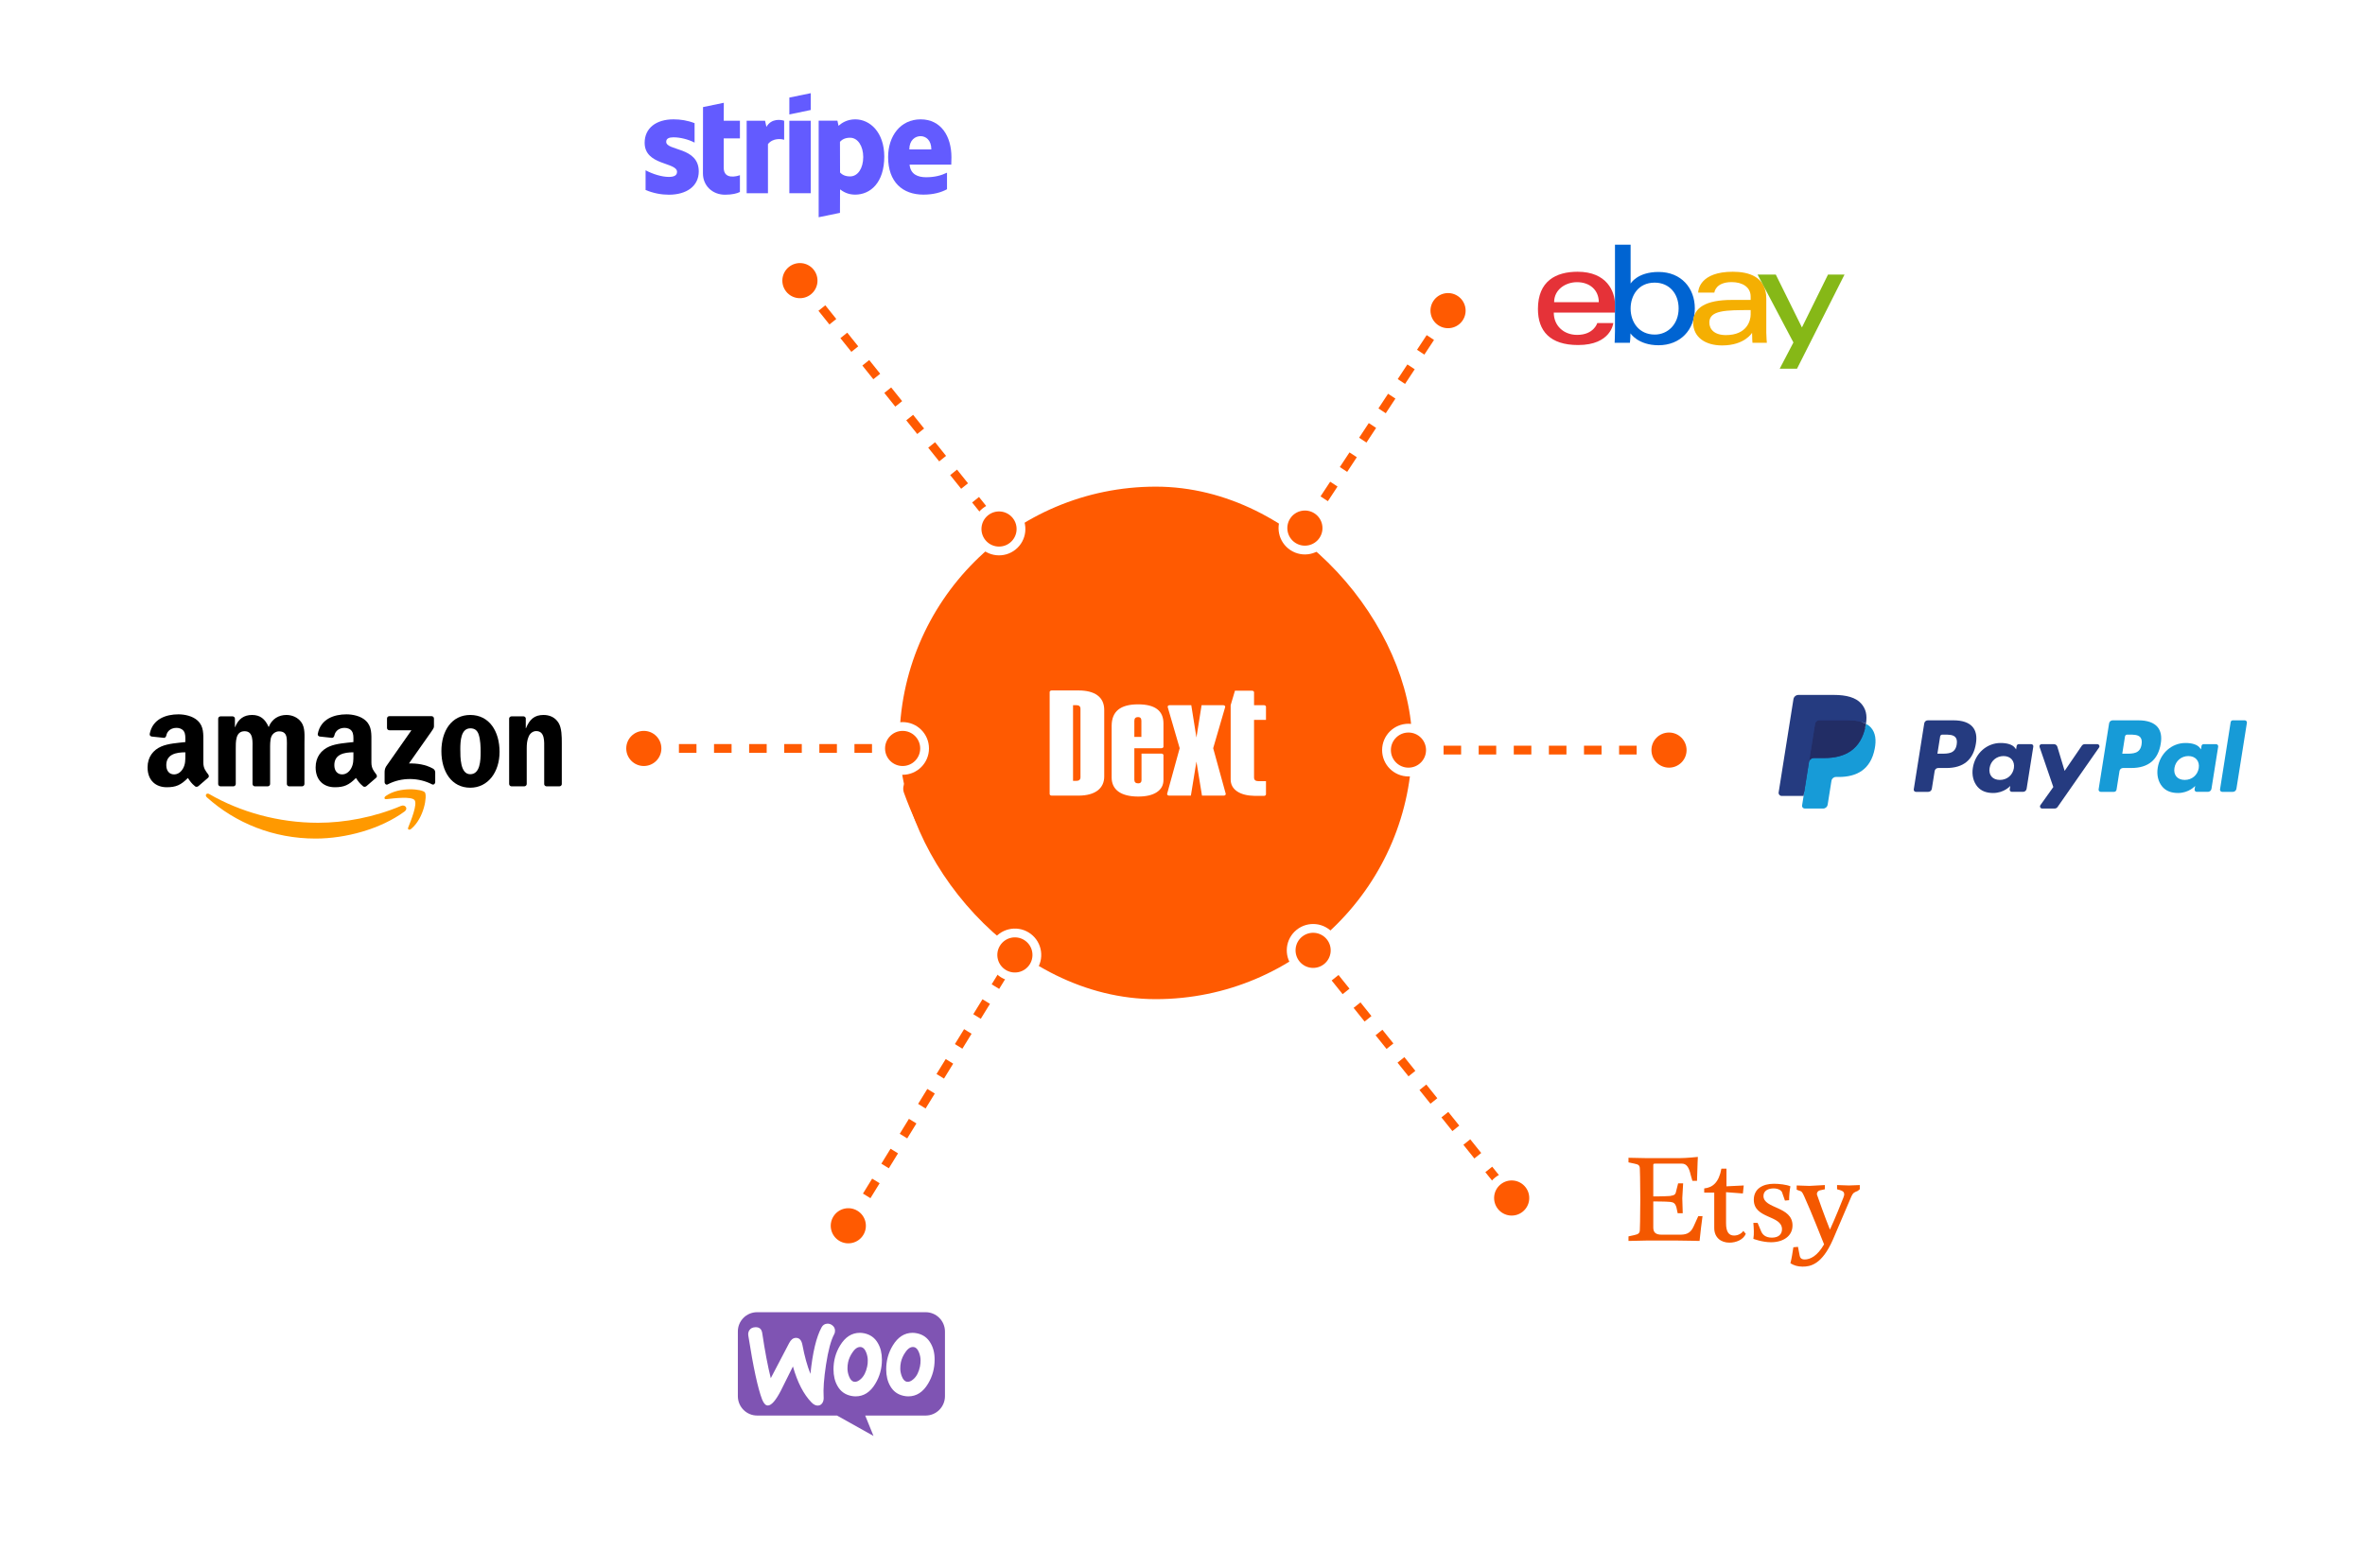 <svg width="609" height="404" viewBox="0 0 609 404" fill="none" xmlns="http://www.w3.org/2000/svg">
<g filter="url(#filter0_d_318_5451)">
<rect x="166" y="320" width="102" height="64" rx="12" fill="white"/>
</g>
<g filter="url(#filter1_d_318_5451)">
<rect x="434" y="163" width="161" height="64" rx="12" fill="white"/>
</g>
<g filter="url(#filter2_d_318_5451)">
<rect x="372" y="47" width="127" height="64" rx="12" fill="white"/>
</g>
<g filter="url(#filter3_d_318_5451)">
<rect x="392" y="280" width="113" height="64" rx="12" fill="white"/>
</g>
<g filter="url(#filter4_d_318_5451)">
<rect x="14" y="163" width="155" height="64" rx="12" fill="white"/>
</g>
<g filter="url(#filter5_d_318_5451)">
<rect x="142" y="8" width="127" height="64" rx="12" fill="white"/>
</g>
<g clip-path="url(#clip0_318_5451)">
<path d="M248.642 205.972C245.118 198.32 241.594 187.99 241.594 177.66C241.594 159.143 253.77 132.745 300.307 132.745C326.829 132.745 359.823 158.782 359.823 190.9C359.823 223.018 323.294 253.306 290.127 249.055C284.408 248.322 250.972 245.229 235.702 203.143" stroke="#FF5A01" stroke-width="6.23" stroke-linecap="round" stroke-linejoin="round"/>
<g clip-path="url(#clip1_318_5451)">
<path fill-rule="evenodd" clip-rule="evenodd" d="M274.612 180.197C275.47 180.197 275.899 180.588 275.899 181.371V203.383C275.899 204.166 275.451 204.557 274.573 204.557H273.579V180.197H274.612ZM283.326 181.702C283.326 177.562 280.363 175.455 275.295 175.455H266.914C266.558 175.455 266.27 175.678 266.27 175.952V208.801C266.27 209.077 266.558 209.3 266.914 209.3H275.295C280.735 209.3 283.326 206.782 283.326 203.157V181.702ZM321.133 180.801L317.386 194.042L321.307 208.701C321.39 209.01 321.084 209.3 320.676 209.3H313.885L312.15 198.333L310.415 209.3H303.624C303.215 209.3 302.91 209.01 302.993 208.701L306.914 194.042L303.167 180.801C303.079 180.491 303.385 180.197 303.796 180.197H310.539L312.15 190.607L313.761 180.197H320.504C320.915 180.197 321.221 180.491 321.133 180.801ZM292.74 185.198V190.407H294.943V185.198C294.943 184.415 294.592 184.023 293.91 184.023C293.149 184.023 292.759 184.415 292.74 185.198ZM301.843 186.101V193.552C301.843 193.827 301.554 194.05 301.199 194.05H292.74V204.181C292.74 204.964 293.149 205.355 293.949 205.355C294.631 205.355 294.982 205.009 294.982 204.331V195.781H301.199C301.554 195.781 301.843 196.004 301.843 196.279V204.271C301.843 205.942 301.161 207.237 299.777 208.185C298.393 209.134 296.444 209.6 293.949 209.6C288.569 209.6 285.645 207.418 285.645 203.458V186.899C285.645 182.172 288.393 179.928 293.91 179.928C299.212 179.928 301.863 181.991 301.843 186.101ZM330.159 180.196L333.246 180.199C333.602 180.199 333.891 180.422 333.891 180.697V184.925L330.159 184.922L330.159 203.469C330.159 204.251 330.608 204.643 331.485 204.643H333.891V208.887C333.891 209.162 333.602 209.382 333.246 209.382C333.246 209.382 330.455 209.384 330.386 209.382C328.063 209.339 326.232 208.872 324.916 207.969C323.532 207.021 322.849 205.727 322.849 204.056V180.249C322.849 180.213 322.855 180.178 322.864 180.142L324.191 175.537H329.514C329.87 175.537 330.159 175.76 330.159 176.035V180.196Z" fill="#FF5A01"/>
</g>
<rect x="231.612" y="125.353" width="132.009" height="132.009" rx="66.004" fill="#FF5A01"/>
<g clip-path="url(#clip2_318_5451)">
<path fill-rule="evenodd" clip-rule="evenodd" d="M277.166 181.642C277.873 181.642 278.226 181.956 278.226 182.582V200.201C278.226 200.827 277.856 201.14 277.134 201.14H276.315V181.642H277.166ZM284.344 182.847C284.344 179.534 281.903 177.847 277.728 177.847H270.825C270.531 177.847 270.293 178.025 270.293 178.245V204.538C270.293 204.758 270.531 204.936 270.825 204.936H277.728C282.209 204.936 284.344 202.921 284.344 200.02V182.847ZM315.489 182.127L312.401 192.724L315.632 204.457C315.7 204.705 315.448 204.937 315.112 204.937H309.517L308.088 196.159L306.659 204.937H301.065C300.728 204.937 300.477 204.705 300.545 204.457L303.775 192.724L300.688 182.127C300.616 181.878 300.868 181.643 301.207 181.643H306.761L308.088 189.975L309.415 181.643H314.97C315.309 181.643 315.561 181.878 315.489 182.127ZM292.099 185.645V189.814H293.914V185.645C293.914 185.018 293.624 184.705 293.063 184.705C292.436 184.705 292.115 185.018 292.099 185.645ZM299.598 186.368V192.332C299.598 192.552 299.36 192.73 299.067 192.73H292.099V200.839C292.099 201.466 292.436 201.779 293.095 201.779C293.657 201.779 293.946 201.502 293.946 200.96V194.116H299.067C299.36 194.116 299.598 194.294 299.598 194.514V200.911C299.598 202.249 299.036 203.285 297.896 204.044C296.756 204.803 295.15 205.177 293.095 205.177C288.663 205.177 286.254 203.43 286.254 200.261V187.006C286.254 183.223 288.518 181.427 293.063 181.427C297.43 181.427 299.614 183.078 299.598 186.368ZM322.923 181.642L325.467 181.644C325.76 181.644 325.997 181.822 325.997 182.042V185.427L322.923 185.424L322.924 200.269C322.924 200.895 323.293 201.209 324.016 201.209H325.997V204.606C325.997 204.826 325.76 205.002 325.467 205.002C325.467 205.002 323.167 205.003 323.11 205.002C321.197 204.967 319.689 204.594 318.604 203.871C317.464 203.112 316.902 202.076 316.902 200.739V181.684C316.902 181.655 316.906 181.627 316.914 181.599L318.007 177.912H322.392C322.686 177.912 322.923 178.091 322.923 178.311V181.642Z" fill="white"/>
</g>
</g>
<path d="M165.786 192.786L232.431 192.786" stroke="#FF5A01" stroke-width="2.262" stroke-dasharray="4.52 4.52"/>
<circle cx="165.786" cy="192.786" r="5.655" fill="#FF5A01" stroke="white" stroke-width="2.262"/>
<circle cx="232.431" cy="192.786" r="5.655" fill="#FF5A01" stroke="white" stroke-width="2.262"/>
<path d="M362.687 193.211L429.78 193.211" stroke="#FF5A01" stroke-width="2.262" stroke-dasharray="4.52 4.52"/>
<circle cx="362.687" cy="193.211" r="5.655" fill="#FF5A01" stroke="white" stroke-width="2.262"/>
<circle cx="429.779" cy="193.211" r="5.655" fill="#FF5A01" stroke="white" stroke-width="2.262"/>
<path d="M218.446 315.738L261.341 245.974" stroke="#FF5A01" stroke-width="2.262" stroke-dasharray="4.52 4.52"/>
<circle cx="218.446" cy="315.738" r="5.655" transform="rotate(-58.414 218.446 315.738)" fill="#FF5A01" stroke="white" stroke-width="2.262"/>
<circle cx="261.342" cy="245.974" r="5.655" transform="rotate(-58.414 261.342 245.974)" fill="#FF5A01" stroke="white" stroke-width="2.262"/>
<path d="M336.02 136.029L372.88 80.015" stroke="#FF5A01" stroke-width="2.262" stroke-dasharray="4.52 4.52"/>
<circle cx="336.02" cy="136.029" r="5.655" transform="rotate(-56.653 336.02 136.029)" fill="#FF5A01" stroke="white" stroke-width="2.262"/>
<circle cx="372.88" cy="80.015" r="5.655" transform="rotate(-56.653 372.88 80.015)" fill="#FF5A01" stroke="white" stroke-width="2.262"/>
<path d="M205.984 72.288L257.256 136.263" stroke="#FF5A01" stroke-width="2.262" stroke-dasharray="4.52 4.52"/>
<circle cx="205.984" cy="72.287" r="5.655" transform="rotate(51.29 205.984 72.287)" fill="#FF5A01" stroke="white" stroke-width="2.262"/>
<circle cx="257.256" cy="136.263" r="5.655" transform="rotate(51.29 257.256 136.263)" fill="#FF5A01" stroke="white" stroke-width="2.262"/>
<path d="M338.138 244.792L389.266 308.587" stroke="#FF5A01" stroke-width="2.262" stroke-dasharray="4.52 4.52"/>
<circle cx="338.138" cy="244.792" r="5.655" transform="rotate(51.29 338.138 244.792)" fill="#FF5A01" stroke="white" stroke-width="2.262"/>
<circle cx="389.266" cy="308.587" r="5.655" transform="rotate(51.29 389.266 308.587)" fill="#FF5A01" stroke="white" stroke-width="2.262"/>
<path fill-rule="evenodd" clip-rule="evenodd" d="M245 40.512C245 35.05 242.279 30.741 237.078 30.741C231.855 30.741 228.695 35.05 228.695 40.469C228.695 46.891 232.426 50.133 237.78 50.133C240.392 50.133 242.367 49.557 243.859 48.746V44.48C242.367 45.205 240.655 45.653 238.483 45.653C236.354 45.653 234.467 44.928 234.225 42.41H244.956C244.956 42.133 245 41.024 245 40.512ZM234.159 38.485C234.159 36.075 235.674 35.072 237.056 35.072C238.395 35.072 239.821 36.075 239.821 38.485H234.159Z" fill="#635BFF"/>
<path fill-rule="evenodd" clip-rule="evenodd" d="M220.225 30.741C218.074 30.741 216.692 31.723 215.924 32.405L215.638 31.082H210.811V55.957L216.297 54.827L216.319 48.789C217.109 49.344 218.272 50.133 220.203 50.133C224.131 50.133 227.708 47.061 227.708 40.298C227.686 34.112 224.065 30.741 220.225 30.741ZM218.908 45.44C217.613 45.44 216.845 44.992 216.319 44.437L216.297 36.523C216.867 35.904 217.657 35.477 218.908 35.477C220.905 35.477 222.287 37.653 222.287 40.448C222.287 43.306 220.927 45.44 218.908 45.44Z" fill="#635BFF"/>
<path fill-rule="evenodd" clip-rule="evenodd" d="M203.262 29.483L208.77 28.331V24L203.262 25.131V29.483Z" fill="#635BFF"/>
<path d="M208.77 31.104H203.262V49.771H208.77V31.104Z" fill="#635BFF"/>
<path fill-rule="evenodd" clip-rule="evenodd" d="M197.359 32.683L197.008 31.104H192.268V49.771H197.754V37.12C199.048 35.477 201.243 35.776 201.923 36.011V31.104C201.221 30.848 198.653 30.379 197.359 32.683Z" fill="#635BFF"/>
<path fill-rule="evenodd" clip-rule="evenodd" d="M186.386 26.475L181.032 27.584L181.01 44.672C181.01 47.829 183.446 50.155 186.694 50.155C188.493 50.155 189.81 49.835 190.534 49.451V45.12C189.832 45.397 186.364 46.379 186.364 43.221V35.648H190.534V31.104H186.364L186.386 26.475Z" fill="#635BFF"/>
<path fill-rule="evenodd" clip-rule="evenodd" d="M171.552 36.523C171.552 35.691 172.254 35.37 173.417 35.37C175.085 35.37 177.192 35.861 178.859 36.736V31.723C177.038 31.018 175.239 30.741 173.417 30.741C168.963 30.741 166 33.002 166 36.779C166 42.666 174.339 41.728 174.339 44.267C174.339 45.248 173.461 45.568 172.232 45.568C170.411 45.568 168.085 44.843 166.241 43.861V48.938C168.282 49.792 170.345 50.154 172.232 50.154C176.797 50.154 179.935 47.957 179.935 44.139C179.913 37.781 171.552 38.912 171.552 36.523Z" fill="#635BFF"/>
<path d="M406.235 69.997C400.666 69.997 396.026 72.382 396.026 79.58C396.026 85.283 399.147 88.874 406.379 88.874C414.891 88.874 415.437 83.211 415.437 83.211H411.312C411.312 83.211 410.428 86.26 406.127 86.26C402.624 86.26 400.105 83.87 400.105 80.521H415.868V78.419C415.868 75.105 413.785 69.997 406.235 69.997ZM406.091 72.683C409.425 72.683 411.699 74.746 411.699 77.838H400.196C400.196 74.555 403.163 72.683 406.091 72.683Z" fill="#E53238"/>
<path d="M415.865 63.027V85.259C415.865 86.521 415.776 88.293 415.776 88.293H419.71C419.71 88.293 419.851 87.02 419.851 85.857C419.851 85.857 421.795 88.928 427.08 88.928C432.646 88.928 436.426 85.026 436.426 79.435C436.426 74.234 432.954 70.051 427.089 70.051C421.598 70.051 419.891 73.046 419.891 73.046V63.027H415.865ZM426.074 72.801C429.853 72.801 432.256 75.634 432.256 79.435C432.256 83.512 429.481 86.178 426.101 86.178C422.067 86.178 419.891 82.998 419.891 79.472C419.891 76.186 421.844 72.801 426.074 72.801Z" fill="#0064D2"/>
<path d="M446.203 69.997C437.826 69.997 437.289 74.629 437.289 75.369H441.458C441.458 75.369 441.677 72.665 445.916 72.665C448.67 72.665 450.804 73.938 450.804 76.386V77.257H445.916C439.426 77.257 435.995 79.174 435.995 83.065C435.995 86.895 439.165 88.978 443.449 88.978C449.287 88.978 451.168 85.72 451.168 85.72C451.168 87.016 451.267 88.293 451.267 88.293H454.974C454.974 88.293 454.83 86.71 454.83 85.697V76.944C454.83 71.204 450.246 69.997 446.203 69.997ZM450.804 79.871V81.032C450.804 82.548 449.879 86.314 444.428 86.314C441.444 86.314 440.164 84.81 440.164 83.065C440.164 79.891 444.474 79.871 450.804 79.871Z" fill="#F5AF02"/>
<path d="M452.585 70.723H457.276L464.008 84.345L470.724 70.723H474.974L462.739 94.973H458.282L461.813 88.213L452.585 70.723Z" fill="#86B817"/>
<g clip-path="url(#clip3_318_5451)">
<path fill-rule="evenodd" clip-rule="evenodd" d="M104.174 209.025C97.975 213.573 88.991 216 81.255 216C70.409 216 60.645 212.006 53.257 205.364C52.677 204.842 53.197 204.13 53.893 204.537C61.866 209.154 71.723 211.932 81.905 211.932C88.773 211.932 96.327 210.518 103.273 207.583C104.322 207.139 105.2 208.267 104.174 209.025Z" fill="#FF9900"/>
<path fill-rule="evenodd" clip-rule="evenodd" d="M106.751 206.09C105.961 205.082 101.513 205.614 99.517 205.849C98.909 205.923 98.816 205.396 99.364 205.017C102.906 202.535 108.719 203.252 109.397 204.084C110.075 204.92 109.221 210.721 105.892 213.49C105.381 213.915 104.894 213.689 105.121 213.125C105.869 211.267 107.545 207.102 106.751 206.09Z" fill="#FF9900"/>
<path fill-rule="evenodd" clip-rule="evenodd" d="M99.656 187.494V185.082C99.656 184.716 99.935 184.471 100.269 184.471H111.12C111.468 184.471 111.747 184.721 111.747 185.082V187.148C111.742 187.494 111.45 187.947 110.93 188.664L105.307 196.656C107.396 196.605 109.602 196.915 111.496 197.978C111.923 198.218 112.039 198.569 112.072 198.916V201.491C112.072 201.842 111.682 202.253 111.273 202.041C107.935 200.298 103.501 200.109 99.809 202.059C99.433 202.263 99.039 201.856 99.039 201.505V199.059C99.039 198.666 99.043 197.996 99.438 197.4L105.952 188.1H100.283C99.935 188.1 99.656 187.855 99.656 187.494Z" fill="black"/>
<path fill-rule="evenodd" clip-rule="evenodd" d="M60.074 202.549H56.772C56.457 202.526 56.206 202.29 56.183 201.99V185.123C56.183 184.786 56.466 184.518 56.819 184.518H59.897C60.218 184.532 60.473 184.777 60.496 185.082V187.287H60.556C61.36 185.156 62.869 184.162 64.902 184.162C66.969 184.162 68.259 185.156 69.188 187.287C69.987 185.156 71.802 184.162 73.748 184.162C75.131 184.162 76.645 184.73 77.569 186.006C78.614 187.425 78.4 189.487 78.4 191.294L78.395 201.939C78.395 202.277 78.112 202.549 77.759 202.549H74.463C74.133 202.526 73.868 202.263 73.868 201.939V193C73.868 192.288 73.933 190.513 73.775 189.838C73.529 188.706 72.791 188.387 71.835 188.387C71.036 188.387 70.2 188.918 69.861 189.769C69.522 190.619 69.555 192.043 69.555 193V201.939C69.555 202.277 69.272 202.549 68.919 202.549H65.622C65.288 202.526 65.028 202.263 65.028 201.939L65.023 193C65.023 191.118 65.334 188.35 62.989 188.35C60.617 188.35 60.71 191.049 60.71 193V201.939C60.71 202.277 60.426 202.549 60.074 202.549" fill="black"/>
<path fill-rule="evenodd" clip-rule="evenodd" d="M121.089 184.162C125.987 184.162 128.639 188.35 128.639 193.674C128.639 198.819 125.709 202.901 121.089 202.901C116.279 202.901 113.66 198.713 113.66 193.494C113.66 188.243 116.311 184.162 121.089 184.162ZM121.117 187.605C118.684 187.605 118.531 190.906 118.531 192.963C118.531 195.024 118.498 199.425 121.089 199.425C123.647 199.425 123.768 195.875 123.768 193.711C123.768 192.288 123.708 190.587 123.276 189.237C122.904 188.063 122.166 187.605 121.117 187.605Z" fill="black"/>
<path fill-rule="evenodd" clip-rule="evenodd" d="M134.99 202.549H131.703C131.373 202.526 131.109 202.263 131.109 201.939L131.104 185.068C131.132 184.758 131.406 184.518 131.74 184.518H134.8C135.088 184.532 135.325 184.726 135.39 184.989V187.568H135.45C136.374 185.262 137.669 184.162 139.949 184.162C141.43 184.162 142.874 184.693 143.803 186.149C144.667 187.499 144.667 189.769 144.667 191.4V202.018C144.629 202.314 144.355 202.549 144.03 202.549H140.72C140.418 202.526 140.167 202.304 140.135 202.018V192.856C140.135 191.012 140.348 188.313 138.069 188.313C137.265 188.313 136.527 188.849 136.16 189.662C135.696 190.693 135.636 191.719 135.636 192.856V201.939C135.631 202.277 135.343 202.549 134.99 202.549" fill="black"/>
<path fill-rule="evenodd" clip-rule="evenodd" d="M91.006 194.493C91.006 195.773 91.038 196.841 90.388 197.978C89.864 198.902 89.028 199.471 88.104 199.471C86.836 199.471 86.094 198.509 86.094 197.09C86.094 194.289 88.615 193.781 91.006 193.781V194.493ZM94.335 202.503C94.117 202.697 93.801 202.711 93.555 202.582C92.459 201.676 92.26 201.255 91.661 200.391C89.85 202.23 88.564 202.78 86.219 202.78C83.438 202.78 81.279 201.075 81.279 197.659C81.279 194.992 82.727 193.175 84.798 192.288C86.59 191.502 89.093 191.363 91.006 191.146V190.721C91.006 189.94 91.066 189.015 90.602 188.34C90.203 187.735 89.432 187.485 88.749 187.485C87.491 187.485 86.372 188.128 86.098 189.459C86.042 189.755 85.824 190.046 85.522 190.06L82.323 189.718C82.054 189.658 81.752 189.44 81.831 189.029C82.565 185.165 86.075 184 89.214 184C90.82 184 92.919 184.425 94.186 185.636C95.793 187.129 95.64 189.121 95.64 191.289V196.411C95.64 197.95 96.281 198.625 96.884 199.457C97.093 199.753 97.139 200.109 96.87 200.33C96.197 200.89 94.999 201.93 94.34 202.512L94.335 202.503" fill="black"/>
<path fill-rule="evenodd" clip-rule="evenodd" d="M47.727 194.493C47.727 195.773 47.76 196.841 47.11 197.978C46.585 198.902 45.754 199.471 44.825 199.471C43.558 199.471 42.82 198.509 42.82 197.09C42.82 194.289 45.341 193.781 47.727 193.781V194.493ZM51.056 202.503C50.838 202.697 50.523 202.711 50.276 202.582C49.181 201.676 48.986 201.255 48.382 200.391C46.571 202.23 45.29 202.78 42.94 202.78C40.164 202.78 38 201.075 38 197.659C38 194.992 39.453 193.175 41.52 192.288C43.312 191.502 45.814 191.363 47.727 191.146V190.721C47.727 189.94 47.788 189.015 47.328 188.34C46.924 187.735 46.153 187.485 45.475 187.485C44.217 187.485 43.093 188.128 42.82 189.459C42.764 189.755 42.546 190.046 42.248 190.06L39.045 189.718C38.775 189.658 38.478 189.44 38.553 189.029C39.291 185.165 42.796 184 45.935 184C47.542 184 49.64 184.425 50.908 185.636C52.514 187.129 52.361 189.121 52.361 191.289V196.411C52.361 197.95 53.002 198.625 53.606 199.457C53.819 199.753 53.866 200.109 53.596 200.33C52.923 200.89 51.725 201.93 51.066 202.512L51.056 202.503" fill="black"/>
</g>
<path d="M503.093 185.544H496.419C495.963 185.544 495.574 185.874 495.503 186.322L492.804 203.328C492.75 203.663 493.012 203.966 493.354 203.966H496.54C496.997 203.966 497.386 203.636 497.457 203.187L498.185 198.6C498.255 198.151 498.644 197.822 499.1 197.822H501.213C505.609 197.822 508.146 195.708 508.808 191.519C509.107 189.686 508.821 188.246 507.957 187.238C507.009 186.13 505.327 185.544 503.093 185.544ZM503.863 191.755C503.498 194.135 501.668 194.135 499.899 194.135H498.892L499.599 189.691C499.641 189.422 499.875 189.224 500.148 189.224H500.61C501.815 189.224 502.952 189.224 503.539 189.907C503.889 190.314 503.997 190.919 503.863 191.755Z" fill="#253B80"/>
<path d="M523.041 191.679H519.846C519.573 191.679 519.338 191.877 519.296 192.145L519.155 193.033L518.931 192.712C518.239 191.714 516.697 191.38 515.157 191.38C511.625 191.38 508.609 194.038 508.022 197.767C507.716 199.626 508.151 201.405 509.212 202.645C510.186 203.785 511.58 204.261 513.237 204.261C516.083 204.261 517.661 202.442 517.661 202.442L517.518 203.325C517.465 203.662 517.726 203.965 518.067 203.965H520.945C521.403 203.965 521.789 203.635 521.862 203.186L523.589 192.317C523.643 191.982 523.383 191.679 523.041 191.679ZM518.587 197.86C518.278 199.674 516.829 200.892 514.981 200.892C514.053 200.892 513.312 200.596 512.835 200.036C512.363 199.479 512.184 198.687 512.334 197.804C512.622 196.006 514.095 194.748 515.915 194.748C516.823 194.748 517.56 195.048 518.046 195.613C518.533 196.184 518.726 196.981 518.587 197.86Z" fill="#253B80"/>
<path d="M540.061 191.679H536.85C536.544 191.679 536.256 191.83 536.082 192.083L531.653 198.566L529.775 192.336C529.657 191.946 529.295 191.679 528.886 191.679H525.73C525.346 191.679 525.08 192.051 525.202 192.41L528.739 202.725L525.414 207.391C525.152 207.758 525.416 208.263 525.867 208.263H529.075C529.379 208.263 529.664 208.116 529.837 207.868L540.518 192.547C540.774 192.18 540.511 191.679 540.061 191.679Z" fill="#253B80"/>
<path d="M550.694 185.544H544.019C543.564 185.544 543.175 185.874 543.104 186.322L540.405 203.328C540.351 203.663 540.613 203.966 540.953 203.966H544.378C544.697 203.966 544.969 203.735 545.019 203.421L545.785 198.6C545.855 198.151 546.244 197.822 546.7 197.822H548.812C553.209 197.822 555.745 195.708 556.408 191.519C556.708 189.686 556.42 188.246 555.556 187.238C554.609 186.13 552.927 185.544 550.694 185.544ZM551.464 191.755C551.1 194.135 549.27 194.135 547.5 194.135H546.494L547.201 189.691C547.243 189.422 547.476 189.224 547.75 189.224H548.211C549.416 189.224 550.553 189.224 551.141 189.907C551.491 190.314 551.597 190.919 551.464 191.755Z" fill="#179BD7"/>
<path d="M570.641 191.679H567.447C567.173 191.679 566.94 191.877 566.899 192.145L566.757 193.033L566.533 192.712C565.841 191.714 564.299 191.38 562.76 191.38C559.228 191.38 556.213 194.038 555.625 197.767C555.321 199.626 555.753 201.405 556.815 202.645C557.791 203.785 559.182 204.261 560.84 204.261C563.686 204.261 565.264 202.442 565.264 202.442L565.121 203.325C565.067 203.662 565.329 203.965 565.671 203.965H568.549C569.005 203.965 569.393 203.635 569.464 203.186L571.193 192.317C571.245 191.982 570.984 191.679 570.641 191.679ZM566.187 197.86C565.88 199.674 564.429 200.892 562.581 200.892C561.655 200.892 560.911 200.596 560.435 200.036C559.963 199.479 559.785 198.687 559.934 197.804C560.223 196.006 561.695 194.748 563.515 194.748C564.422 194.748 565.16 195.048 565.646 195.613C566.135 196.184 566.328 196.981 566.187 197.86Z" fill="#179BD7"/>
<path d="M574.409 186.011L571.67 203.328C571.616 203.663 571.878 203.966 572.218 203.966H574.972C575.43 203.966 575.818 203.636 575.888 203.187L578.589 186.182C578.643 185.847 578.381 185.543 578.041 185.543H574.957C574.685 185.544 574.451 185.742 574.409 186.011Z" fill="#179BD7"/>
<path d="M465.09 207.27L465.601 204.049L464.464 204.023H459.035L462.808 180.253C462.819 180.181 462.858 180.114 462.913 180.067C462.969 180.019 463.04 179.993 463.114 179.993H472.267C475.306 179.993 477.403 180.621 478.498 181.862C479.011 182.443 479.338 183.051 479.496 183.72C479.662 184.422 479.665 185.261 479.503 186.284L479.491 186.359V187.014L480.004 187.303C480.437 187.531 480.78 187.792 481.044 188.091C481.483 188.588 481.767 189.221 481.887 189.97C482.011 190.741 481.97 191.658 481.767 192.697C481.532 193.892 481.154 194.932 480.643 195.783C480.172 196.568 479.573 197.219 478.862 197.723C478.183 198.202 477.376 198.566 476.463 198.798C475.579 199.027 474.571 199.142 473.466 199.142H472.753C472.244 199.142 471.749 199.325 471.361 199.652C470.971 199.985 470.714 200.441 470.635 200.939L470.581 201.229L469.679 206.907L469.638 207.115C469.628 207.181 469.609 207.214 469.582 207.237C469.557 207.257 469.522 207.27 469.488 207.27H465.09Z" fill="#253B80"/>
<path d="M480.49 186.435C480.463 186.608 480.432 186.786 480.397 186.968C479.19 193.126 475.06 195.254 469.786 195.254H467.1C466.455 195.254 465.912 195.719 465.811 196.352L464.436 205.017L464.047 207.473C463.982 207.888 464.304 208.262 464.725 208.262H469.488C470.052 208.262 470.531 207.855 470.62 207.302L470.667 207.062L471.564 201.407L471.621 201.096C471.709 200.542 472.189 200.134 472.753 200.134H473.466C478.08 200.134 481.693 198.273 482.748 192.885C483.189 190.634 482.961 188.755 481.794 187.433C481.441 187.035 481.003 186.704 480.49 186.435Z" fill="#179BD7"/>
<path d="M479.228 185.934C479.043 185.881 478.853 185.832 478.658 185.789C478.462 185.746 478.261 185.708 478.054 185.675C477.33 185.559 476.536 185.504 475.686 185.504H468.512C468.336 185.504 468.168 185.543 468.018 185.615C467.687 185.773 467.441 186.085 467.381 186.466L465.855 196.071L465.811 196.352C465.912 195.719 466.455 195.254 467.1 195.254H469.786C475.06 195.254 479.19 193.125 480.397 186.968C480.433 186.786 480.463 186.608 480.49 186.435C480.185 186.274 479.854 186.136 479.498 186.019C479.41 185.989 479.319 185.961 479.228 185.934Z" fill="#222D65"/>
<path d="M467.381 186.466C467.441 186.085 467.687 185.773 468.018 185.616C468.169 185.544 468.336 185.505 468.512 185.505H475.686C476.536 185.505 477.33 185.56 478.054 185.676C478.261 185.709 478.462 185.747 478.658 185.79C478.853 185.833 479.043 185.882 479.228 185.935C479.319 185.962 479.41 185.991 479.499 186.019C479.855 186.136 480.186 186.275 480.491 186.435C480.85 184.159 480.488 182.609 479.25 181.206C477.885 179.661 475.421 179 472.268 179H463.115C462.471 179 461.922 179.465 461.822 180.099L458.01 204.113C457.935 204.588 458.303 205.017 458.786 205.017H464.436L465.855 196.072L467.381 186.466Z" fill="#253B80"/>
<path d="M425.729 300.167V308.177C425.729 308.177 428.552 308.177 430.063 308.063C431.251 307.855 431.469 307.74 431.688 306.552L432.125 304.812H433.417L433.199 308.615L433.313 312.511H432.011L431.688 310.989C431.365 309.907 430.928 309.687 430.063 309.583C428.98 309.468 425.729 309.468 425.729 309.468V316.187C425.729 317.479 426.385 318.031 427.896 318.031H432.448C433.855 318.031 435.26 317.916 436.136 315.864L437.313 313.26H438.407C438.292 313.801 437.751 318.572 437.647 319.645C437.647 319.645 433.532 319.541 431.803 319.541H424L419.344 319.645V318.468L420.855 318.135C421.948 317.916 422.271 317.593 422.271 316.728C422.271 316.728 422.385 313.801 422.385 308.925C422.385 304.061 422.271 301.133 422.271 301.133C422.271 300.164 421.948 299.945 420.855 299.727L419.344 299.407V298.219L423.896 298.312H432.563C434.292 298.312 437.208 298 437.208 298C437.208 298 437.104 299.833 436.989 304.167H435.801L435.364 302.645C434.937 300.697 434.291 299.728 433.093 299.728H426.281C425.729 299.729 425.729 299.833 425.729 300.167ZM443.271 301.021H444.573V305.573L449.021 305.355L448.803 307.417L444.469 307.084V315.105C444.469 317.376 445.229 318.251 446.532 318.251C447.709 318.251 448.584 317.595 448.907 317.053L449.552 317.813C448.907 319.324 447.073 320.084 445.333 320.084C443.177 320.084 441.427 318.792 441.427 316.303V307.197H438.843V306.115C441.011 305.896 442.625 304.593 443.271 301.021ZM452.593 314.989L453.457 317.052C453.78 317.916 454.54 318.792 456.269 318.792C458.113 318.792 458.873 317.813 458.873 316.625C458.873 312.937 451.613 314.021 451.613 309.041C451.613 306.229 453.884 304.916 456.811 304.916C458.113 304.916 460.061 305.135 461.04 305.572C460.821 306.655 460.707 308.061 460.707 309.145L459.633 309.249L458.873 307.083C458.655 306.552 457.78 306.113 456.707 306.113C455.404 306.113 454.103 306.655 454.103 308.061C454.103 311.416 461.581 310.665 461.581 315.645C461.581 318.468 459.092 319.979 456.051 319.979C453.78 319.979 451.499 319.104 451.499 319.104C451.717 317.812 451.613 316.407 451.499 314.989H452.593ZM461.041 325.385C461.364 324.197 461.583 322.688 461.801 321.271L462.989 321.167L463.427 323.437C463.531 323.979 463.853 324.416 464.719 324.416C466.125 324.416 467.969 323.552 469.708 320.52C468.937 318.676 466.667 312.728 464.604 308.176C464.063 306.979 463.959 306.873 463.208 306.655L462.656 306.447V305.353L465.916 305.468L469.916 305.249V306.333L468.937 306.552C468.177 306.656 467.864 307.083 467.864 307.521C467.864 307.636 467.864 307.74 467.968 307.959C468.176 308.615 469.916 313.48 471.219 316.729C472.292 314.459 474.355 309.365 474.677 308.5C474.792 308.063 474.896 307.959 474.896 307.636C474.896 307.084 474.573 306.761 473.823 306.553L473.052 306.333V305.251L476.093 305.355L478.905 305.251V306.333L478.364 306.76C477.281 307.197 477.167 307.301 476.739 308.176L471.979 319.321C469.156 325.717 466.229 326.259 464.176 326.259C462.875 326.26 461.896 325.927 461.041 325.385Z" fill="#F45800"/>
<g clip-path="url(#clip4_318_5451)">
<path d="M194.95 338H238.363C241.11 338 243.334 340.233 243.334 342.991V359.627C243.334 362.385 241.11 364.618 238.363 364.618H222.794L224.931 369.872L215.534 364.618H194.972C192.225 364.618 190.001 362.385 190.001 359.627V342.991C189.979 340.255 192.203 338 194.95 338H194.95Z" fill="#7F54B3"/>
<path d="M193.037 342.549C193.341 342.135 193.796 341.918 194.403 341.874C195.509 341.787 196.137 342.31 196.289 343.441C196.961 347.99 197.698 351.843 198.479 354.999L203.227 345.923C203.66 345.096 204.202 344.66 204.853 344.617C205.807 344.552 206.392 345.161 206.631 346.445C207.173 349.34 207.866 351.799 208.69 353.889C209.254 348.36 210.208 344.377 211.552 341.918C211.877 341.308 212.354 341.004 212.983 340.96C213.482 340.917 213.937 341.069 214.349 341.395C214.761 341.722 214.978 342.135 215.021 342.636C215.043 343.028 214.978 343.354 214.804 343.681C213.959 345.248 213.265 347.882 212.701 351.538C212.159 355.086 211.964 357.85 212.094 359.831C212.138 360.375 212.051 360.854 211.834 361.267C211.574 361.746 211.184 362.007 210.685 362.051C210.121 362.094 209.536 361.833 208.972 361.245C206.956 359.178 205.352 356.087 204.181 351.973C202.772 354.759 201.731 356.849 201.059 358.242C199.78 360.701 198.696 361.964 197.785 362.029C197.2 362.072 196.701 361.572 196.268 360.527C195.162 357.676 193.97 352.169 192.69 344.007C192.604 343.441 192.734 342.941 193.037 342.549L193.037 342.549ZM239.629 345.966C238.848 344.595 237.699 343.768 236.16 343.441C235.748 343.354 235.358 343.311 234.989 343.311C232.908 343.311 231.217 344.399 229.894 346.575C228.767 348.426 228.203 350.472 228.203 352.713C228.203 354.389 228.55 355.826 229.244 357.023C230.025 358.394 231.174 359.221 232.713 359.548C233.125 359.635 233.515 359.678 233.884 359.678C235.986 359.678 237.677 358.59 238.978 356.413C240.106 354.542 240.669 352.496 240.669 350.254C240.691 348.556 240.322 347.142 239.629 345.966ZM236.897 351.995C236.594 353.432 236.052 354.498 235.249 355.216C234.621 355.782 234.035 356.022 233.493 355.913C232.973 355.804 232.539 355.347 232.214 354.498C231.954 353.823 231.824 353.149 231.824 352.518C231.824 351.973 231.867 351.429 231.976 350.929C232.171 350.036 232.539 349.166 233.125 348.339C233.84 347.272 234.599 346.837 235.379 346.989C235.9 347.098 236.333 347.555 236.659 348.404C236.919 349.079 237.049 349.753 237.049 350.384C237.049 350.95 237.006 351.495 236.897 351.995L236.897 351.995ZM226.057 345.966C225.276 344.595 224.106 343.768 222.588 343.441C222.176 343.354 221.786 343.311 221.417 343.311C219.336 343.311 217.645 344.399 216.323 346.575C215.195 348.426 214.632 350.472 214.632 352.713C214.632 354.389 214.978 355.826 215.672 357.023C216.453 358.394 217.602 359.221 219.141 359.548C219.553 359.635 219.943 359.678 220.312 359.678C222.415 359.678 224.106 358.59 225.406 356.413C226.534 354.542 227.097 352.496 227.097 350.254C227.097 348.556 226.751 347.142 226.057 345.966ZM223.304 351.995C223 353.432 222.458 354.498 221.656 355.216C221.027 355.782 220.442 356.022 219.9 355.913C219.379 355.804 218.946 355.347 218.621 354.498C218.36 353.823 218.23 353.149 218.23 352.518C218.23 351.973 218.274 351.429 218.382 350.929C218.577 350.036 218.946 349.166 219.531 348.339C220.247 347.272 221.005 346.837 221.786 346.989C222.306 347.098 222.74 347.555 223.065 348.404C223.325 349.079 223.455 349.753 223.455 350.384C223.477 350.95 223.412 351.495 223.304 351.995L223.304 351.995Z" fill="white"/>
</g>
<defs>
<filter id="filter0_d_318_5451" x="152" y="312" width="130" height="92" filterUnits="userSpaceOnUse" color-interpolation-filters="sRGB">
<feFlood flood-opacity="0" result="BackgroundImageFix"/>
<feColorMatrix in="SourceAlpha" type="matrix" values="0 0 0 0 0 0 0 0 0 0 0 0 0 0 0 0 0 0 127 0" result="hardAlpha"/>
<feOffset dy="6"/>
<feGaussianBlur stdDeviation="7"/>
<feComposite in2="hardAlpha" operator="out"/>
<feColorMatrix type="matrix" values="0 0 0 0 0.855 0 0 0 0 0.855 0 0 0 0 0.855 0 0 0 0.5 0"/>
<feBlend mode="normal" in2="BackgroundImageFix" result="effect1_dropShadow_318_5451"/>
<feBlend mode="normal" in="SourceGraphic" in2="effect1_dropShadow_318_5451" result="shape"/>
</filter>
<filter id="filter1_d_318_5451" x="420" y="155" width="189" height="92" filterUnits="userSpaceOnUse" color-interpolation-filters="sRGB">
<feFlood flood-opacity="0" result="BackgroundImageFix"/>
<feColorMatrix in="SourceAlpha" type="matrix" values="0 0 0 0 0 0 0 0 0 0 0 0 0 0 0 0 0 0 127 0" result="hardAlpha"/>
<feOffset dy="6"/>
<feGaussianBlur stdDeviation="7"/>
<feComposite in2="hardAlpha" operator="out"/>
<feColorMatrix type="matrix" values="0 0 0 0 0.855 0 0 0 0 0.855 0 0 0 0 0.855 0 0 0 0.5 0"/>
<feBlend mode="normal" in2="BackgroundImageFix" result="effect1_dropShadow_318_5451"/>
<feBlend mode="normal" in="SourceGraphic" in2="effect1_dropShadow_318_5451" result="shape"/>
</filter>
<filter id="filter2_d_318_5451" x="358" y="39" width="155" height="92" filterUnits="userSpaceOnUse" color-interpolation-filters="sRGB">
<feFlood flood-opacity="0" result="BackgroundImageFix"/>
<feColorMatrix in="SourceAlpha" type="matrix" values="0 0 0 0 0 0 0 0 0 0 0 0 0 0 0 0 0 0 127 0" result="hardAlpha"/>
<feOffset dy="6"/>
<feGaussianBlur stdDeviation="7"/>
<feComposite in2="hardAlpha" operator="out"/>
<feColorMatrix type="matrix" values="0 0 0 0 0.855 0 0 0 0 0.855 0 0 0 0 0.855 0 0 0 0.5 0"/>
<feBlend mode="normal" in2="BackgroundImageFix" result="effect1_dropShadow_318_5451"/>
<feBlend mode="normal" in="SourceGraphic" in2="effect1_dropShadow_318_5451" result="shape"/>
</filter>
<filter id="filter3_d_318_5451" x="378" y="272" width="141" height="92" filterUnits="userSpaceOnUse" color-interpolation-filters="sRGB">
<feFlood flood-opacity="0" result="BackgroundImageFix"/>
<feColorMatrix in="SourceAlpha" type="matrix" values="0 0 0 0 0 0 0 0 0 0 0 0 0 0 0 0 0 0 127 0" result="hardAlpha"/>
<feOffset dy="6"/>
<feGaussianBlur stdDeviation="7"/>
<feComposite in2="hardAlpha" operator="out"/>
<feColorMatrix type="matrix" values="0 0 0 0 0.855 0 0 0 0 0.855 0 0 0 0 0.855 0 0 0 0.5 0"/>
<feBlend mode="normal" in2="BackgroundImageFix" result="effect1_dropShadow_318_5451"/>
<feBlend mode="normal" in="SourceGraphic" in2="effect1_dropShadow_318_5451" result="shape"/>
</filter>
<filter id="filter4_d_318_5451" x="0" y="155" width="183" height="92" filterUnits="userSpaceOnUse" color-interpolation-filters="sRGB">
<feFlood flood-opacity="0" result="BackgroundImageFix"/>
<feColorMatrix in="SourceAlpha" type="matrix" values="0 0 0 0 0 0 0 0 0 0 0 0 0 0 0 0 0 0 127 0" result="hardAlpha"/>
<feOffset dy="6"/>
<feGaussianBlur stdDeviation="7"/>
<feComposite in2="hardAlpha" operator="out"/>
<feColorMatrix type="matrix" values="0 0 0 0 0.855 0 0 0 0 0.855 0 0 0 0 0.855 0 0 0 0.5 0"/>
<feBlend mode="normal" in2="BackgroundImageFix" result="effect1_dropShadow_318_5451"/>
<feBlend mode="normal" in="SourceGraphic" in2="effect1_dropShadow_318_5451" result="shape"/>
</filter>
<filter id="filter5_d_318_5451" x="128" y="0" width="155" height="92" filterUnits="userSpaceOnUse" color-interpolation-filters="sRGB">
<feFlood flood-opacity="0" result="BackgroundImageFix"/>
<feColorMatrix in="SourceAlpha" type="matrix" values="0 0 0 0 0 0 0 0 0 0 0 0 0 0 0 0 0 0 127 0" result="hardAlpha"/>
<feOffset dy="6"/>
<feGaussianBlur stdDeviation="7"/>
<feComposite in2="hardAlpha" operator="out"/>
<feColorMatrix type="matrix" values="0 0 0 0 0.855 0 0 0 0 0.855 0 0 0 0 0.855 0 0 0 0.5 0"/>
<feBlend mode="normal" in2="BackgroundImageFix" result="effect1_dropShadow_318_5451"/>
<feBlend mode="normal" in="SourceGraphic" in2="effect1_dropShadow_318_5451" result="shape"/>
</filter>
<clipPath id="clip0_318_5451">
<rect width="132.009" height="132.009" fill="white" transform="translate(231.612 125.353)"/>
</clipPath>
<clipPath id="clip1_318_5451">
<rect width="67.618" height="44.461" fill="white" transform="translate(266.27 169.796)"/>
</clipPath>
<clipPath id="clip2_318_5451">
<rect width="55.702" height="35.587" fill="white" transform="translate(270.293 173.318)"/>
</clipPath>
<clipPath id="clip3_318_5451">
<rect width="106.667" height="32" fill="white" transform="translate(38 184)"/>
</clipPath>
<clipPath id="clip4_318_5451">
<rect width="53.333" height="32" fill="white" transform="translate(190 338)"/>
</clipPath>
</defs>
</svg>
